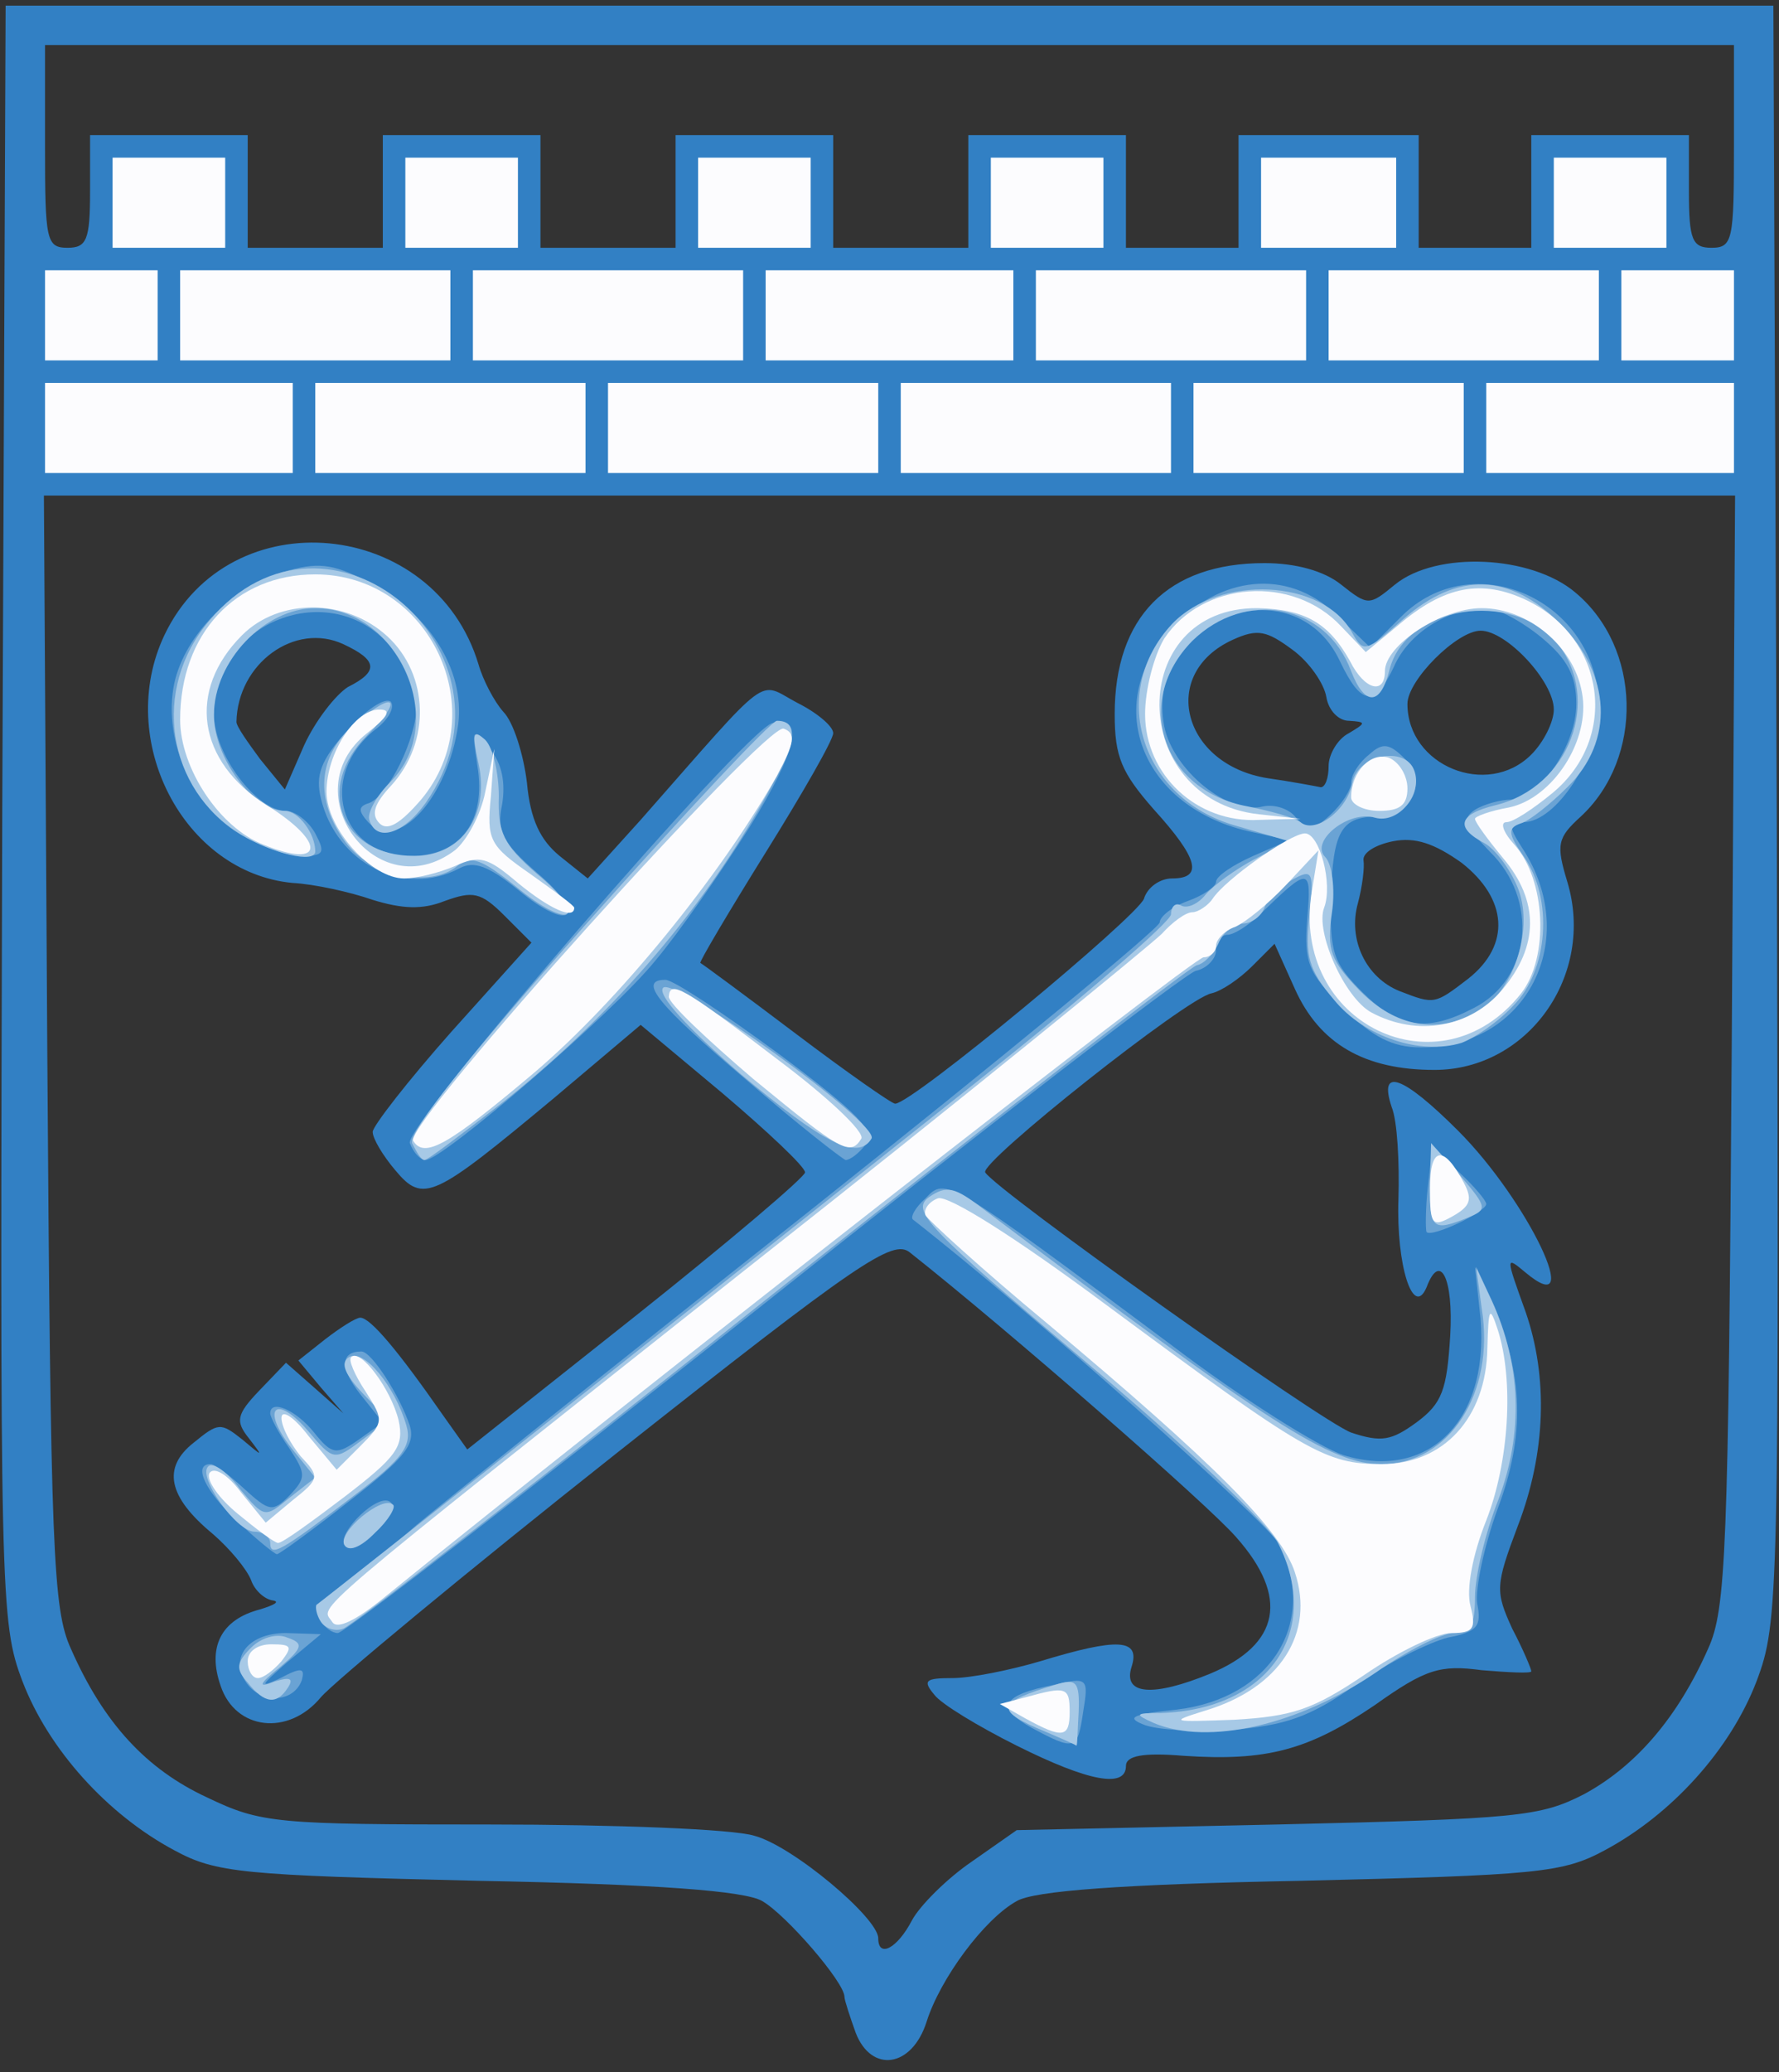 <!DOCTYPE svg PUBLIC "-//W3C//DTD SVG 20010904//EN" "http://www.w3.org/TR/2001/REC-SVG-20010904/DTD/svg10.dtd">
<svg version="1.0" xmlns="http://www.w3.org/2000/svg" width="158px" height="184px" viewBox="0 0 1580 1840" preserveAspectRatio="xMidYMid meet">
<rect x="0" y="0" width="1580" height="1840" fill="#333333" stroke="none"/>
<g id="layer101" fill="#3280c4" stroke="none">
<path d="M760 1805 c-5 -14 -10 -29 -10 -32 0 -13 -52 -73 -73 -85 -15 -9 -93 -15 -252 -18 -210 -5 -233 -7 -270 -27 -60 -32 -112 -90 -135 -150 -20 -53 -20 -73 -18 -771 l3 -717 785 0 785 0 3 717 c2 698 2 718 -18 771 -23 60 -75 118 -135 150 -37 20 -60 22 -270 27 -159 3 -237 9 -252 18 -29 16 -68 69 -80 107 -13 41 -49 46 -63 10z m50 -100 c7 -13 31 -37 53 -52 l40 -28 231 -5 c215 -5 234 -7 273 -27 46 -25 83 -68 110 -129 16 -35 18 -85 21 -531 l3 -493 -751 0 -751 0 3 493 c3 446 5 496 21 531 29 66 67 107 121 132 48 23 61 24 251 24 110 0 216 4 235 10 34 9 110 73 110 91 0 18 17 9 30 -16z m-730 -1535 l0 -50 70 0 70 0 0 50 0 50 60 0 60 0 0 -50 0 -50 70 0 70 0 0 50 0 50 60 0 60 0 0 -50 0 -50 70 0 70 0 0 50 0 50 60 0 60 0 0 -50 0 -50 70 0 70 0 0 50 0 50 50 0 50 0 0 -50 0 -50 80 0 80 0 0 50 0 50 50 0 50 0 0 -50 0 -50 70 0 70 0 0 50 c0 43 3 50 20 50 19 0 20 -7 20 -90 l0 -90 -750 0 -750 0 0 90 c0 83 1 90 20 90 17 0 20 -7 20 -50z"/>
<path d="M903 1550 c-34 -17 -67 -37 -73 -45 -11 -13 -8 -15 16 -15 16 0 51 -7 78 -15 69 -21 89 -20 81 5 -8 25 19 27 70 6 62 -26 70 -68 23 -121 -25 -29 -204 -185 -290 -253 -15 -12 -45 8 -260 178 -134 106 -252 204 -263 217 -29 35 -76 29 -89 -10 -12 -34 0 -59 35 -68 13 -4 18 -7 11 -8 -7 -1 -16 -9 -19 -18 -4 -10 -19 -28 -34 -41 -40 -33 -45 -59 -17 -81 22 -18 24 -18 43 -3 19 16 19 16 6 -1 -12 -15 -11 -21 9 -42 l24 -25 25 22 26 23 -20 -23 -20 -24 24 -19 c13 -10 27 -19 31 -19 9 0 34 30 73 86 l22 31 150 -119 c83 -66 150 -123 150 -127 0 -5 -33 -36 -73 -70 l-73 -61 -77 65 c-107 89 -116 94 -141 64 -11 -13 -20 -28 -20 -34 0 -5 31 -45 70 -89 l71 -79 -24 -24 c-21 -21 -28 -22 -53 -13 -20 8 -38 7 -64 -1 -20 -7 -52 -14 -71 -15 -97 -9 -158 -127 -114 -220 58 -122 240 -104 279 26 4 14 14 33 22 42 9 9 18 38 21 63 3 33 12 51 29 65 l25 20 47 -52 c118 -134 103 -123 139 -104 18 9 32 21 32 27 0 6 -27 53 -60 106 -33 53 -59 97 -58 98 2 1 40 29 85 63 45 34 85 62 88 62 15 0 215 -166 221 -182 3 -10 14 -18 25 -18 28 0 23 -18 -16 -61 -29 -33 -35 -47 -35 -85 0 -86 47 -134 133 -134 28 0 53 7 68 19 24 19 25 19 48 0 37 -30 121 -26 160 7 59 49 61 147 5 199 -21 19 -22 25 -12 58 25 83 -35 167 -118 167 -62 0 -102 -23 -124 -72 l-18 -40 -20 20 c-11 11 -27 22 -36 24 -22 4 -206 150 -201 159 11 17 298 221 325 231 27 9 36 7 58 -9 23 -17 27 -29 30 -77 3 -51 -9 -75 -21 -43 -12 28 -27 -20 -25 -78 1 -33 -1 -70 -6 -82 -12 -36 10 -28 59 21 62 62 114 171 60 126 -18 -15 -18 -15 0 35 20 58 18 125 -7 190 -20 53 -20 58 -5 91 10 19 17 36 17 38 0 2 -20 1 -44 -1 -37 -5 -50 -1 -95 31 -59 40 -96 50 -170 45 -36 -3 -51 0 -51 9 0 20 -33 14 -97 -18z m401 -681 c38 -30 35 -71 -6 -103 -24 -17 -41 -23 -61 -19 -15 3 -27 10 -26 17 1 6 -1 23 -5 38 -9 32 7 66 37 78 31 12 31 12 61 -11z m-995 -259 c28 -14 26 -24 -4 -38 -43 -20 -94 17 -95 69 0 4 10 18 21 33 l22 27 17 -39 c10 -22 28 -45 39 -52z m871 70 c0 -10 8 -24 18 -29 15 -9 16 -10 0 -11 -9 0 -18 -9 -20 -21 -2 -12 -15 -31 -30 -42 -23 -17 -31 -19 -53 -9 -66 30 -45 111 31 123 21 3 42 7 47 8 4 0 7 -8 7 -19z m180 -10 c11 -11 20 -29 20 -40 0 -25 -42 -70 -65 -70 -21 0 -65 44 -65 65 0 55 71 84 110 45z"/>
</g>
<g id="layer102" fill="#6aa3d4" stroke="none">
<path d="M916 1534 c-32 -18 -26 -29 20 -38 30 -7 31 -6 26 24 -5 34 -7 35 -46 14z"/>
<path d="M1015 1531 c-15 -6 -9 -9 30 -13 84 -10 126 -78 91 -147 -11 -20 -220 -206 -325 -288 -3 -2 2 -11 11 -19 18 -19 18 -19 218 130 63 48 132 91 153 98 78 24 133 -34 121 -130 l-4 -37 15 33 c28 61 30 116 5 182 -12 33 -20 71 -18 84 4 20 0 25 -26 30 -16 4 -53 22 -82 42 -41 29 -63 36 -110 40 -33 2 -68 0 -79 -5z"/>
<path d="M221 1497 c-19 -23 -2 -47 33 -47 l31 1 -30 25 c-24 21 -25 23 -6 14 19 -10 22 -9 19 2 -7 19 -33 21 -47 5z"/>
<path d="M284 1438 c-4 -6 5 -20 22 -32 16 -12 45 -35 64 -52 19 -16 176 -142 348 -278 171 -136 312 -252 312 -257 0 -5 11 -14 25 -19 14 -5 25 -13 25 -17 0 -5 15 -15 33 -23 l32 -14 -32 -7 c-101 -21 -137 -117 -69 -185 45 -45 104 -48 145 -6 l28 27 27 -27 c64 -65 175 -15 176 79 0 45 -38 103 -67 103 -13 0 -14 3 -1 23 53 81 4 177 -90 177 -25 0 -43 -9 -69 -35 -31 -31 -35 -40 -32 -79 4 -47 2 -47 -43 -3 -10 9 -22 17 -28 17 -5 0 -10 6 -10 14 0 7 -8 16 -18 18 -10 3 -183 136 -385 297 -202 160 -371 291 -377 291 -5 0 -12 -5 -16 -12z m1025 -543 c51 -26 58 -96 14 -139 -22 -23 -25 -29 -13 -37 8 -5 23 -9 32 -9 25 0 58 -48 58 -85 0 -25 -8 -40 -31 -59 -17 -14 -39 -26 -49 -26 -34 0 -69 22 -82 52 -17 36 -29 35 -48 -5 -41 -87 -174 -38 -156 58 8 39 57 79 88 71 10 -2 23 2 29 10 10 12 15 12 30 -2 11 -10 19 -23 19 -29 0 -7 7 -18 16 -25 12 -11 18 -10 32 4 20 20 6 51 -24 51 -33 0 -40 13 -42 71 -1 50 2 59 28 85 32 32 57 36 99 14z"/>
<path d="M211 1351 c-29 -27 -40 -51 -24 -51 4 0 17 10 30 22 22 20 25 21 40 6 15 -16 15 -19 0 -42 -10 -14 -17 -28 -17 -31 0 -13 23 -3 39 17 16 20 20 20 40 6 l21 -15 -20 -25 c-18 -23 -18 -38 1 -38 9 0 34 39 43 66 5 17 -5 29 -54 67 -33 26 -62 47 -64 47 -2 0 -18 -13 -35 -29z"/>
<path d="M306 1372 c-7 -11 31 -48 41 -38 4 3 -2 16 -14 27 -11 12 -23 17 -27 11z"/>
<path d="M1267 1094 c-1 -2 -1 -20 1 -39 l4 -36 24 22 c13 12 24 25 24 28 0 7 -48 30 -53 25z"/>
<path d="M364 1015 c-6 -15 298 -367 322 -373 29 -7 22 24 -20 92 -26 41 -63 94 -84 119 -38 47 -189 177 -204 177 -5 0 -11 -7 -14 -15z"/>
<path d="M663 959 c-79 -67 -97 -89 -72 -89 7 0 52 30 101 66 71 53 86 69 77 80 -6 8 -14 14 -18 14 -3 -1 -43 -32 -88 -71z"/>
<path d="M460 790 c-26 -21 -39 -26 -52 -19 -49 26 -109 -4 -123 -62 -5 -21 0 -34 23 -60 17 -19 34 -30 39 -26 4 5 -2 16 -14 25 -51 41 -32 112 32 112 44 0 67 -31 59 -80 -5 -34 -5 -34 11 -15 11 13 14 30 11 49 -5 24 0 34 31 61 46 39 30 54 -17 15z"/>
<path d="M212 740 c-41 -25 -66 -81 -58 -129 7 -43 49 -88 97 -103 31 -9 43 -8 75 8 54 27 87 78 81 127 -9 65 -54 115 -80 87 -9 -10 -9 -14 1 -17 17 -7 42 -57 42 -87 0 -14 -11 -37 -24 -53 -53 -61 -156 -21 -156 61 0 36 38 86 64 86 8 0 20 9 26 20 9 17 8 20 -12 20 -13 0 -38 -9 -56 -20z"/>
</g>
<g id="layer103" fill="#a7c9e6" stroke="none">
<path d="M920 1534 c-36 -16 -33 -23 17 -38 19 -6 22 -3 21 24 -1 16 -1 30 -2 30 -1 -1 -17 -8 -36 -16z"/>
<path d="M1025 1530 c-18 -8 -17 -9 6 -9 96 -3 144 -73 104 -151 -8 -16 -85 -89 -171 -161 -142 -120 -155 -134 -139 -146 16 -11 23 -9 49 11 255 192 308 226 353 226 60 0 101 -63 89 -138 l-5 -37 14 30 c26 57 28 117 6 176 -12 30 -21 69 -21 87 0 25 -4 32 -19 32 -10 0 -42 16 -69 35 -69 47 -149 65 -197 45z"/>
<path d="M220 1494 c-11 -12 -10 -18 3 -31 9 -9 23 -13 32 -9 15 5 14 9 -6 26 -20 16 -20 19 -5 13 13 -4 17 -3 12 5 -10 16 -21 15 -36 -4z"/>
<path d="M285 1440 c-4 -6 -5 -13 -4 -15 6 -4 398 -315 591 -468 92 -73 167 -138 168 -145 0 -7 4 -11 9 -8 5 3 15 -1 22 -10 7 -8 26 -22 43 -31 l31 -16 -48 -14 c-84 -24 -113 -118 -56 -179 42 -44 134 -40 160 8 10 18 12 17 45 -12 49 -43 95 -41 140 4 45 45 48 104 6 145 -15 15 -34 30 -41 32 -12 4 -12 9 2 29 27 38 22 102 -9 133 -14 15 -35 29 -46 33 -36 11 -86 -5 -113 -38 -23 -27 -26 -39 -22 -75 4 -39 3 -42 -15 -32 -10 6 -22 17 -25 25 -3 8 -12 14 -19 14 -8 0 -18 8 -22 18 -4 9 -13 18 -19 19 -7 2 -177 134 -379 294 -201 160 -372 293 -379 295 -7 3 -16 0 -20 -6z m1027 -541 c31 -17 50 -71 37 -108 -6 -17 -20 -36 -30 -42 -27 -14 -24 -26 9 -34 66 -16 95 -94 55 -144 -40 -48 -135 -33 -149 24 -8 32 -22 32 -34 1 -22 -60 -94 -73 -141 -27 -53 54 -27 133 49 147 20 4 42 10 47 14 13 11 42 -11 46 -35 5 -25 47 -33 55 -11 8 21 -14 48 -35 42 -23 -7 -58 21 -44 35 6 6 9 28 6 49 -5 34 -1 43 25 70 32 32 68 38 104 19z"/>
<path d="M240 1370 c0 -5 -6 -10 -14 -10 -16 0 -51 -49 -41 -58 4 -4 17 5 28 20 22 26 22 26 44 8 l23 -18 -21 -26 c-28 -36 -14 -49 15 -15 22 26 23 26 47 8 l24 -18 -23 -24 c-16 -17 -20 -27 -12 -32 13 -8 41 26 51 61 5 17 -3 29 -44 60 -68 52 -77 57 -77 44z"/>
<path d="M306 1372 c-7 -11 34 -45 43 -36 3 2 -4 14 -16 25 -13 13 -23 17 -27 11z"/>
<path d="M1270 1053 l1 -38 26 29 c24 28 24 30 7 37 -32 13 -34 10 -34 -28z"/>
<path d="M366 1015 c-3 -10 50 -77 155 -195 88 -99 164 -180 169 -180 23 0 16 25 -26 95 -54 89 -130 175 -219 245 -35 27 -65 50 -68 50 -3 0 -7 -7 -11 -15z"/>
<path d="M657 953 c-45 -39 -74 -70 -68 -76 10 -10 193 121 185 134 -12 20 -43 4 -117 -58z"/>
<path d="M458 787 c-30 -24 -40 -28 -52 -18 -24 20 -77 9 -99 -21 -28 -38 -25 -77 8 -105 36 -31 44 -23 11 10 -47 47 -23 107 42 107 42 0 67 -36 57 -82 -6 -27 -5 -31 6 -21 7 7 12 30 12 50 -1 32 4 43 34 69 48 40 29 51 -19 11z"/>
<path d="M214 741 c-66 -40 -80 -129 -28 -190 105 -125 286 28 192 162 -20 28 -44 35 -50 15 -2 -6 6 -21 19 -34 52 -52 7 -154 -67 -154 -45 0 -90 47 -90 95 0 38 35 85 63 85 12 0 27 20 27 36 0 11 -38 2 -66 -15z"/>
</g>
<g id="layer104" fill="#fcfcfe" stroke="none">
<path d="M911 1526 l-23 -13 23 -6 c36 -10 39 -9 39 13 0 23 -6 24 -39 6z"/>
<path d="M1070 1519 c67 -20 98 -69 80 -123 -12 -37 -73 -98 -220 -221 -58 -48 -106 -92 -108 -96 -2 -5 3 -12 11 -15 9 -3 68 34 150 95 177 131 194 141 244 141 55 0 93 -41 94 -103 1 -36 2 -38 9 -17 15 46 10 119 -10 170 -12 30 -18 61 -14 76 5 20 3 24 -17 24 -13 0 -48 17 -77 37 -46 31 -64 37 -116 40 -56 2 -58 2 -26 -8z"/>
<path d="M220 1475 c0 -9 9 -15 21 -15 18 0 19 2 9 15 -7 8 -16 15 -21 15 -5 0 -9 -7 -9 -15z"/>
<path d="M295 1440 c-10 -15 -31 3 370 -315 193 -152 357 -286 367 -296 9 -10 21 -19 27 -19 5 0 14 -6 18 -12 11 -17 69 -58 82 -58 13 0 25 45 17 66 -8 21 18 80 42 93 41 22 88 13 116 -20 33 -39 33 -79 1 -117 -14 -17 -25 -32 -25 -35 0 -2 13 -7 30 -10 39 -8 73 -60 65 -102 -7 -41 -48 -75 -89 -75 -36 0 -86 33 -86 56 0 21 -18 17 -31 -9 -19 -34 -40 -46 -82 -47 -117 -1 -116 170 1 183 l37 4 -37 1 c-55 3 -101 -40 -101 -94 0 -22 8 -52 17 -67 34 -51 114 -57 157 -11 l22 23 29 -24 c41 -35 74 -41 114 -22 70 34 82 122 23 171 -17 14 -35 26 -41 26 -6 0 -3 9 7 20 28 31 31 100 6 132 -72 91 -205 27 -186 -90 l6 -37 -29 31 c-16 17 -36 33 -45 37 -9 3 -17 11 -17 17 0 5 -5 10 -11 10 -9 0 -511 393 -726 567 -28 23 -44 30 -48 23z"/>
<path d="M211 1344 c-17 -14 -28 -30 -25 -36 4 -6 16 1 28 17 l22 27 24 -20 c24 -19 24 -21 7 -39 -9 -11 -17 -26 -17 -34 0 -8 11 -1 24 16 l25 30 21 -21 c21 -21 21 -23 5 -48 -10 -15 -16 -29 -13 -31 8 -8 35 28 42 56 5 23 -1 32 -48 68 -29 22 -55 41 -59 41 -3 0 -19 -12 -36 -26z"/>
<path d="M1270 1055 c0 -37 12 -39 30 -5 8 15 6 21 -10 30 -18 10 -20 8 -20 -25z"/>
<path d="M367 1013 c-9 -14 314 -372 329 -366 11 4 10 12 -6 42 -52 91 -141 200 -215 263 -77 65 -98 77 -108 61z"/>
<path d="M669 958 c-41 -35 -75 -67 -75 -73 1 -15 12 -9 97 56 44 33 77 64 74 70 -10 16 -18 11 -96 -53z"/>
<path d="M460 784 c-27 -23 -34 -25 -56 -15 -14 6 -34 11 -45 11 -29 0 -69 -44 -69 -77 0 -34 25 -73 47 -73 11 0 8 6 -11 21 -67 53 9 156 78 104 10 -8 23 -31 27 -52 l8 -38 -3 42 c-4 39 -1 44 35 69 21 15 39 28 39 30 0 11 -22 1 -50 -22z"/>
<path d="M234 750 c-39 -15 -74 -68 -74 -111 0 -76 49 -129 120 -129 102 0 159 122 94 200 -19 22 -30 28 -37 21 -8 -8 -4 -18 10 -33 36 -39 34 -99 -3 -133 -37 -34 -96 -34 -129 -1 -49 49 -40 112 22 151 53 33 51 57 -3 35z"/>
<path d="M1200 708 c0 -23 18 -41 34 -35 9 4 16 16 16 27 0 15 -7 20 -25 20 -14 0 -25 -6 -25 -12z"/>
<path d="M40 380 l0 -40 110 0 110 0 0 40 0 40 -110 0 -110 0 0 -40z"/>
<path d="M280 380 l0 -40 120 0 120 0 0 40 0 40 -120 0 -120 0 0 -40z"/>
<path d="M540 380 l0 -40 120 0 120 0 0 40 0 40 -120 0 -120 0 0 -40z"/>
<path d="M800 380 l0 -40 120 0 120 0 0 40 0 40 -120 0 -120 0 0 -40z"/>
<path d="M1060 380 l0 -40 120 0 120 0 0 40 0 40 -120 0 -120 0 0 -40z"/>
<path d="M1320 380 l0 -40 110 0 110 0 0 40 0 40 -110 0 -110 0 0 -40z"/>
<path d="M40 280 l0 -40 50 0 50 0 0 40 0 40 -50 0 -50 0 0 -40z"/>
<path d="M160 280 l0 -40 120 0 120 0 0 40 0 40 -120 0 -120 0 0 -40z"/>
<path d="M420 280 l0 -40 120 0 120 0 0 40 0 40 -120 0 -120 0 0 -40z"/>
<path d="M680 280 l0 -40 110 0 110 0 0 40 0 40 -110 0 -110 0 0 -40z"/>
<path d="M920 280 l0 -40 120 0 120 0 0 40 0 40 -120 0 -120 0 0 -40z"/>
<path d="M1180 280 l0 -40 120 0 120 0 0 40 0 40 -120 0 -120 0 0 -40z"/>
<path d="M1440 280 l0 -40 50 0 50 0 0 40 0 40 -50 0 -50 0 0 -40z"/>
<path d="M100 180 l0 -40 50 0 50 0 0 40 0 40 -50 0 -50 0 0 -40z"/>
<path d="M360 180 l0 -40 50 0 50 0 0 40 0 40 -50 0 -50 0 0 -40z"/>
<path d="M620 180 l0 -40 50 0 50 0 0 40 0 40 -50 0 -50 0 0 -40z"/>
<path d="M880 180 l0 -40 50 0 50 0 0 40 0 40 -50 0 -50 0 0 -40z"/>
<path d="M1120 180 l0 -40 60 0 60 0 0 40 0 40 -60 0 -60 0 0 -40z"/>
<path d="M1380 180 l0 -40 50 0 50 0 0 40 0 40 -50 0 -50 0 0 -40z"/>
</g>


</svg>